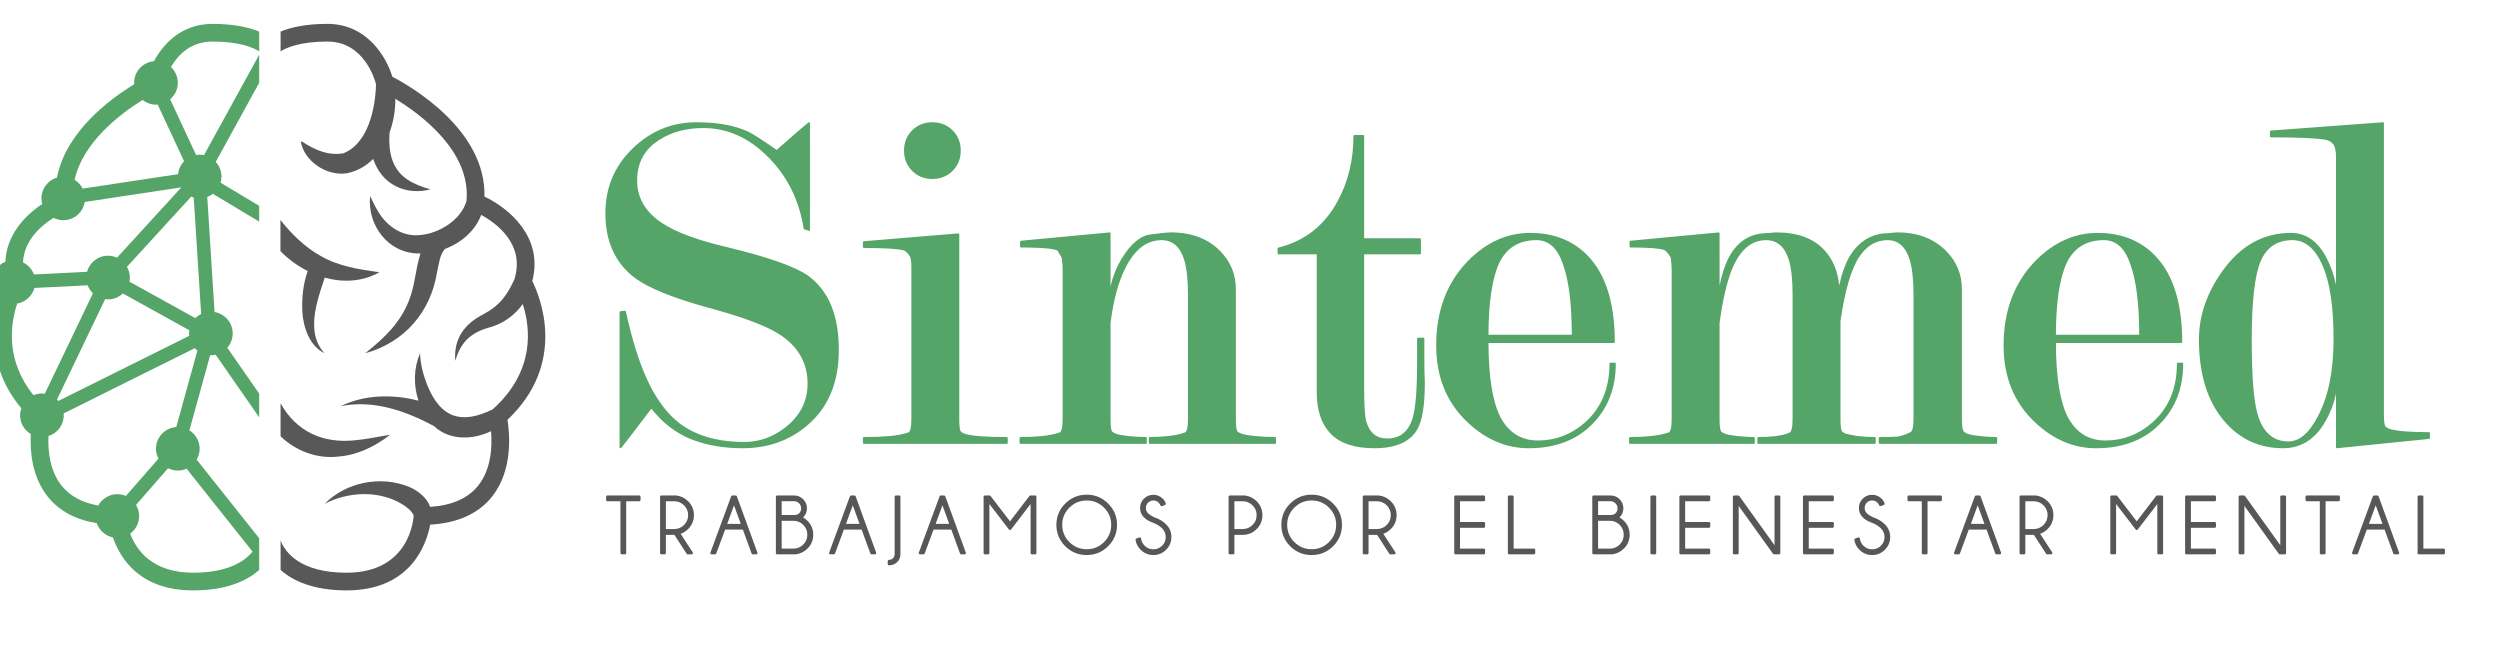 <?xml version="1.0" encoding="UTF-8" standalone="no"?>
<!DOCTYPE svg PUBLIC "-//W3C//DTD SVG 1.1//EN" "http://www.w3.org/Graphics/SVG/1.1/DTD/svg11.dtd">
<svg width="100%" height="100%" viewBox="0 0 966 250" version="1.1" xmlns="http://www.w3.org/2000/svg" xmlns:xlink="http://www.w3.org/1999/xlink" xml:space="preserve" xmlns:serif="http://www.serif.com/" style="fill-rule:evenodd;clip-rule:evenodd;stroke-linejoin:round;stroke-miterlimit:2;">
    <g transform="matrix(1,0,0,1,-13704,-8132)">
        <g id="Capa-1" serif:id="Capa 1">
        </g>
        <g id="Layer_2">
        </g>
        <g id="Layer_4">
        </g>
        <g id="Artboard7" transform="matrix(0.894,0,0,0.617,1505.16,3656.07)">
            <rect x="13638.5" y="7251" width="1080" height="405" style="fill:none;"/>
            <g transform="matrix(1.341,0,0,1.943,13251,4406.75)">
                <path d="M1046.9,1592.45C1046.29,1595.43 1045.22,1598.29 1043.68,1601.04C1040.36,1607.05 1035.74,1610.04 1029.85,1610.04C1022.18,1610.04 1015.84,1607.11 1010.84,1601.25C1005.43,1594.89 1002.72,1586.15 1002.72,1575.02C1002.72,1567.38 1005.21,1560.07 1010.19,1553.07C1016.04,1544.77 1023.44,1540.63 1032.37,1540.63C1037.21,1540.63 1041.05,1543.3 1043.85,1548.68L1043.85,1548.69C1045.22,1551.36 1046.24,1554.23 1046.9,1557.3L1046.9,1516.32C1046.9,1514.31 1046.62,1512.89 1046.02,1512.08C1045.43,1511.3 1044.6,1510.82 1043.52,1510.62C1043.52,1510.62 1043.52,1510.62 1043.52,1510.62C1040.89,1510.1 1035.02,1509.84 1025.9,1509.84C1025.74,1509.84 1025.6,1509.7 1025.6,1509.54L1025.6,1507.96C1025.6,1507.8 1025.72,1507.67 1025.88,1507.65L1062.01,1504.97C1062.1,1504.96 1062.18,1504.99 1062.24,1505.05C1062.31,1505.11 1062.34,1505.19 1062.34,1505.27L1062.34,1599C1062.34,1601.02 1062.47,1602.33 1062.78,1602.95C1062.97,1603.23 1063.4,1603.49 1064.04,1603.77L1064.05,1603.77C1066.25,1604.5 1070.52,1604.85 1076.87,1604.85C1077.04,1604.85 1077.17,1604.99 1077.17,1605.16L1077.17,1606.73C1077.17,1606.89 1077.06,1607.02 1076.9,1607.04L1047.24,1610.03C1047.15,1610.04 1047.07,1610.02 1047,1609.96C1046.94,1609.9 1046.9,1609.82 1046.9,1609.73L1046.9,1592.45ZM1046.11,1574.86C1046.11,1564.39 1044.92,1556.44 1042.51,1551C1040.15,1545.67 1036.95,1542.97 1032.85,1542.97C1027.93,1542.97 1024.5,1545.28 1022.55,1549.89C1020.67,1554.5 1019.74,1562.93 1019.74,1575.18C1019.74,1586.29 1020.31,1594.05 1021.46,1598.45C1023.1,1604.7 1026.46,1607.85 1031.58,1607.85C1035.07,1607.85 1038.17,1605.2 1040.94,1599.97L1040.94,1599.96C1044.39,1593.58 1046.11,1585.21 1046.11,1574.86ZM544.301,1513.88C550.302,1508.61 553.72,1505.66 554.555,1505.03C554.647,1504.96 554.77,1504.95 554.872,1505C554.975,1505.05 555.04,1505.16 555.04,1505.27L555.04,1539.67C555.04,1539.77 554.993,1539.86 554.914,1539.92C554.835,1539.98 554.733,1539.99 554.641,1539.96L553.221,1539.49C553.113,1539.45 553.035,1539.36 553.017,1539.25C551.555,1530.06 547.745,1522.38 541.583,1516.22L541.581,1516.22C535.438,1509.97 528.463,1506.84 520.654,1506.84C515.246,1506.84 510.566,1508.08 506.615,1510.58L506.612,1510.58C501.763,1513.57 499.34,1517.96 499.34,1523.74C499.34,1529.32 501.983,1533.86 507.252,1537.37L507.253,1537.37C511.755,1540.41 518.981,1543.07 528.927,1545.37L528.931,1545.37C541.924,1548.54 550.425,1551.56 554.439,1554.42L554.442,1554.42C561.034,1559.2 564.35,1567.17 564.35,1578.33C564.35,1588.85 560.942,1596.97 554.144,1602.7C548.409,1607.59 541.454,1610.04 533.277,1610.04C527.028,1610.04 521.415,1609.03 516.437,1607.02L516.435,1607.02C511.659,1605.04 507.49,1601.8 503.931,1597.29C497.758,1605.42 494.514,1609.63 494.202,1609.95C494.115,1610.03 493.984,1610.06 493.871,1610.01C493.757,1609.97 493.683,1609.86 493.683,1609.73L493.683,1566.18C493.683,1566.03 493.8,1565.9 493.953,1565.88L495.374,1565.72C495.528,1565.7 495.67,1565.81 495.703,1565.96C497.696,1574.98 499.95,1582.22 502.468,1587.67L502.468,1587.67C504.557,1592.27 507.01,1596.08 509.83,1599.11C515.354,1605.05 523.383,1608.01 533.908,1608.01C538.784,1608.01 543.243,1606.4 547.289,1603.18C551.944,1599.46 554.275,1594.81 554.275,1589.22C554.275,1582.38 551.111,1577 544.794,1573.07C540.391,1570.34 532.686,1567.52 521.68,1564.58L521.677,1564.58C510.689,1561.52 503.031,1558.39 498.699,1555.22L498.696,1555.22C492.309,1550.43 489.108,1543.46 489.108,1534.31C489.108,1526.12 491.979,1519.21 497.719,1513.58C503.565,1507.84 510.473,1504.97 518.445,1504.97C525.229,1504.97 530.794,1505.98 535.14,1508C536.496,1508.62 539.55,1510.58 544.301,1513.88ZM603.167,1541.09L603.167,1600.58C603.167,1602.59 603.3,1603.91 603.602,1604.53C603.796,1604.81 604.223,1605.07 604.865,1605.35L604.874,1605.35C607.075,1606.08 611.612,1606.43 618.485,1606.43C618.652,1606.43 618.788,1606.57 618.788,1606.73L618.788,1608.31C618.788,1608.48 618.652,1608.62 618.485,1608.62L572.409,1608.62C572.242,1608.62 572.106,1608.48 572.106,1608.31L572.106,1606.73C572.106,1606.57 572.242,1606.43 572.409,1606.43C575.45,1606.43 578.177,1606.33 580.589,1606.12C583.058,1605.91 585.171,1605.5 586.929,1604.89C587.126,1604.7 587.276,1604.39 587.398,1603.96C587.62,1603.19 587.727,1602.06 587.727,1600.58L587.727,1551.66C587.727,1550.49 587.655,1549.58 587.508,1548.93C587.419,1548.54 587.309,1548.25 587.163,1548.07C587.159,1548.06 587.155,1548.06 587.151,1548.05C586.467,1547.08 585.846,1546.47 585.256,1546.27C583.368,1545.75 579.086,1545.5 572.409,1545.5C572.242,1545.5 572.106,1545.36 572.106,1545.19L572.106,1543.62C572.106,1543.46 572.227,1543.33 572.384,1543.32L602.838,1540.79C602.923,1540.78 603.006,1540.81 603.069,1540.87C603.131,1540.93 603.167,1541.01 603.167,1541.09ZM594.5,1504.97C597.111,1504.97 599.286,1505.84 601.026,1507.58C602.767,1509.33 603.64,1511.5 603.64,1514.11C603.64,1516.72 602.767,1518.9 601.026,1520.64C599.286,1522.38 597.111,1523.25 594.5,1523.25C591.889,1523.25 589.715,1522.38 587.974,1520.64C586.233,1518.9 585.36,1516.72 585.36,1514.11C585.36,1511.5 586.233,1509.33 587.974,1507.58C589.715,1505.84 591.889,1504.97 594.5,1504.97ZM651.924,1569.67L651.924,1600.58C651.924,1602.59 652.058,1603.91 652.359,1604.53C652.554,1604.81 652.983,1605.07 653.632,1605.35C654.46,1605.66 655.851,1605.91 657.806,1606.12C659.898,1606.33 661.728,1606.43 663.297,1606.43C663.465,1606.43 663.601,1606.57 663.601,1606.73L663.601,1608.31C663.601,1608.48 663.465,1608.62 663.297,1608.62L622.903,1608.62C622.735,1608.62 622.599,1608.48 622.599,1608.31L622.599,1606.73C622.599,1606.57 622.735,1606.43 622.903,1606.43C625.207,1606.43 627.459,1606.33 629.659,1606.12L629.66,1606.12C631.923,1605.91 633.932,1605.5 635.686,1604.89C635.884,1604.7 636.034,1604.39 636.156,1603.96C636.378,1603.19 636.485,1602.06 636.485,1600.58L636.485,1552.77C636.485,1551.83 636.433,1550.9 636.329,1549.96C636.328,1549.95 636.327,1549.94 636.327,1549.93C636.327,1549.07 636.147,1548.39 635.762,1547.91C635.754,1547.9 635.746,1547.89 635.739,1547.88C635.739,1547.88 634.828,1546.36 634.827,1546.36C634.408,1546.09 633.576,1545.9 632.338,1545.74C630.301,1545.47 627.209,1545.34 623.061,1545.34C622.893,1545.34 622.757,1545.2 622.757,1545.04L622.757,1543.46C622.757,1543.3 622.876,1543.17 623.032,1543.16L651.592,1540.48C651.677,1540.47 651.762,1540.5 651.825,1540.55C651.888,1540.61 651.924,1540.69 651.924,1540.78C651.924,1540.78 651.924,1557.82 651.925,1557.82C652.682,1554.57 653.862,1551.63 655.464,1548.98C658.473,1544.04 661.667,1541.43 664.999,1541.11C668.277,1540.68 670.393,1540.47 671.345,1540.47C678.065,1540.47 683.395,1542.51 687.342,1546.56C690.66,1549.99 692.319,1554.06 692.319,1558.77L692.319,1600.58C692.319,1602.59 692.453,1603.91 692.754,1604.53C692.952,1604.81 693.433,1605.07 694.173,1605.35C695,1605.66 696.5,1605.91 698.672,1606.12C700.871,1606.33 702.965,1606.43 704.954,1606.43C705.122,1606.43 705.258,1606.57 705.258,1606.73L705.258,1608.31C705.258,1608.48 705.122,1608.62 704.954,1608.62L664.56,1608.62C664.392,1608.62 664.256,1608.48 664.256,1608.31L664.256,1606.73C664.256,1606.57 664.392,1606.43 664.56,1606.43C666.235,1606.43 668.171,1606.33 670.369,1606.12C672.526,1605.91 674.429,1605.5 676.079,1604.89C676.278,1604.7 676.428,1604.39 676.55,1603.96C676.772,1603.19 676.88,1602.06 676.88,1600.58L676.88,1560.66C676.88,1555.65 676.466,1551.84 675.632,1549.23C674.313,1545.07 671.896,1542.97 668.347,1542.97C663.611,1542.97 659.769,1545.93 656.783,1551.8C654.483,1556.3 652.866,1562.25 651.924,1569.67ZM753.069,1574.7L753.069,1581.96C753.069,1584.38 753.121,1586.68 753.226,1588.89C753.226,1588.89 753.227,1588.9 753.227,1588.9C753.227,1596.35 752.358,1601.45 750.657,1604.21C748.296,1608.07 743.747,1610.04 736.986,1610.04C730.572,1610.04 725.875,1608.47 722.882,1605.37C719.888,1602.27 718.379,1597.83 718.379,1592.06L718.379,1547.55L706.059,1547.55C705.891,1547.55 705.755,1547.41 705.755,1547.25L705.755,1545.67C705.755,1545.53 705.851,1545.41 705.986,1545.37C714.422,1543.29 720.774,1538.34 725.043,1530.53C728.491,1524.27 730.213,1517.21 730.213,1509.38C730.213,1509.21 730.349,1509.07 730.517,1509.07L733.357,1509.07C733.524,1509.07 733.66,1509.21 733.66,1509.38C733.66,1509.38 733.66,1542.37 733.66,1542.37L751.661,1542.37C751.828,1542.37 751.964,1542.5 751.964,1542.67L751.964,1547.25C751.964,1547.41 751.828,1547.55 751.661,1547.55L733.66,1547.55L733.66,1590.17C733.66,1595.81 733.864,1599.46 734.282,1601.14C735.292,1604.97 737.554,1606.9 741.089,1606.9C745.259,1606.9 747.996,1604.65 749.318,1600.18L749.319,1600.18C750.261,1597.04 750.726,1591.07 750.726,1582.28L750.726,1574.7C750.726,1574.54 750.862,1574.4 751.03,1574.4L752.765,1574.4C752.933,1574.4 753.069,1574.54 753.069,1574.7ZM773.74,1576.11C773.763,1587.14 775.059,1595.15 777.649,1600.12C780.325,1605.06 784.337,1607.54 789.689,1607.54C795.398,1607.54 800.433,1605.61 804.794,1601.77C810.094,1597.1 812.738,1590.75 812.738,1582.75C812.738,1582.58 812.874,1582.45 813.042,1582.45L814.462,1582.45C814.629,1582.45 814.765,1582.58 814.765,1582.75C814.765,1590.73 812.208,1597.27 807.102,1602.37C801.999,1607.48 795.197,1610.04 786.69,1610.04C779.568,1610.04 773.081,1607.33 767.234,1601.91C760.334,1595.54 756.88,1587.21 756.88,1576.91C756.88,1565.78 760.279,1556.72 767.064,1549.72L767.066,1549.72C773.02,1543.66 779.721,1540.63 787.164,1540.63C794.083,1540.63 799.829,1542.66 804.407,1546.7C811.088,1552.64 814.45,1562.34 814.45,1575.81C814.45,1575.98 814.314,1576.11 814.146,1576.11L773.74,1576.11ZM800.588,1573.45C800.569,1563.55 799.632,1556 797.766,1550.82C797.765,1550.82 797.764,1550.82 797.764,1550.81C796.028,1545.61 793.197,1542.97 789.215,1542.97C783.56,1542.97 779.548,1545.44 777.182,1550.37C774.903,1555.35 773.761,1563.04 773.74,1573.45L800.588,1573.45ZM886.763,1557.62C887.57,1553.9 888.629,1550.87 889.937,1548.52C889.938,1548.52 889.938,1548.52 889.939,1548.51C892.623,1543.9 896.332,1541.33 901.055,1540.79C901.067,1540.79 901.078,1540.79 901.089,1540.79C901.814,1540.79 902.591,1540.74 903.419,1540.63C903.42,1540.63 903.421,1540.63 903.423,1540.63C904.385,1540.53 905.08,1540.47 905.508,1540.47C912.122,1540.47 917.4,1542.51 921.347,1546.56C924.665,1549.99 926.324,1554.06 926.324,1558.77L926.324,1600.58C926.324,1602.51 926.461,1603.78 926.765,1604.39C926.951,1604.76 927.379,1605.07 928.031,1605.35C928.859,1605.66 930.251,1605.91 932.205,1606.12C934.297,1606.33 936.022,1606.43 937.382,1606.43C937.549,1606.43 937.685,1606.57 937.685,1606.73L937.685,1608.31C937.685,1608.48 937.549,1608.62 937.382,1608.62L899.827,1608.62C899.66,1608.62 899.524,1608.48 899.524,1608.31L899.524,1606.73C899.524,1606.57 899.66,1606.43 899.827,1606.43C902.334,1606.43 904.269,1606.38 905.634,1606.27C906.959,1606.07 908.385,1605.56 909.913,1604.75C910.118,1604.56 910.273,1604.25 910.398,1603.83C910.62,1603.08 910.727,1601.99 910.727,1600.58L910.727,1560.66C910.727,1555.75 910.313,1551.94 909.478,1549.23C908.16,1545.08 905.798,1542.97 902.352,1542.97C898.768,1542.97 895.803,1544.67 893.448,1548.05C890.733,1551.92 888.655,1558.92 887.192,1569.04L887.192,1600.58C887.192,1602.59 887.325,1603.91 887.627,1604.53C887.82,1604.81 888.245,1605.07 888.888,1605.34C889.621,1605.55 890.914,1605.81 892.769,1606.12C894.752,1606.33 896.579,1606.43 898.249,1606.43C898.417,1606.43 898.553,1606.57 898.553,1606.73L898.553,1608.31C898.553,1608.48 898.417,1608.62 898.249,1608.62L860.695,1608.62C860.527,1608.62 860.391,1608.48 860.391,1608.31L860.391,1606.73C860.391,1606.57 860.527,1606.43 860.695,1606.43C864.644,1606.43 867.711,1606.07 869.897,1605.35C869.897,1605.35 870.946,1604.9 870.947,1604.89C871.148,1604.71 871.299,1604.39 871.423,1603.96C871.645,1603.19 871.752,1602.06 871.752,1600.58L871.752,1560.66C871.752,1555.65 871.339,1551.84 870.504,1549.23C869.186,1545.07 866.769,1542.97 863.219,1542.97C858.596,1542.97 855.022,1545.93 852.453,1551.79C850.674,1555.97 849.264,1561.93 848.217,1569.67L848.217,1600.58C848.217,1602.59 848.351,1603.91 848.652,1604.53C848.847,1604.81 849.276,1605.07 849.925,1605.35C850.752,1605.66 852.144,1605.91 854.098,1606.12C856.19,1606.33 857.915,1606.43 859.275,1606.43C859.442,1606.43 859.578,1606.57 859.578,1606.73L859.578,1608.31C859.578,1608.48 859.442,1608.62 859.275,1608.62L819.353,1608.62C819.186,1608.62 819.05,1608.48 819.05,1608.31L819.05,1606.73C819.05,1606.57 819.186,1606.43 819.353,1606.43C821.553,1606.43 823.752,1606.33 825.952,1606.12L825.953,1606.12C828.216,1605.91 830.224,1605.5 831.979,1604.89C832.177,1604.7 832.326,1604.39 832.449,1603.96C832.67,1603.19 832.778,1602.06 832.778,1600.58L832.778,1552.77C832.778,1551.83 832.726,1550.9 832.622,1549.96C832.621,1549.95 832.62,1549.94 832.62,1549.93C832.62,1549.07 832.439,1548.39 832.055,1547.91C832.051,1547.9 832.047,1547.9 832.044,1547.89C831.358,1546.91 830.785,1546.31 830.291,1546.11C828.721,1545.59 825.127,1545.34 819.511,1545.34C819.344,1545.34 819.208,1545.2 819.208,1545.04L819.208,1543.46C819.208,1543.3 819.327,1543.17 819.483,1543.16L847.885,1540.48C847.97,1540.47 848.055,1540.5 848.118,1540.55C848.181,1540.61 848.217,1540.69 848.217,1540.78C848.217,1540.78 848.217,1557.58 848.218,1557.58C848.917,1554.11 849.831,1551.26 850.956,1549.01C853.428,1544.06 857.088,1541.33 861.924,1540.79L861.927,1540.79C862.982,1540.68 863.879,1540.63 864.617,1540.63C865.468,1540.53 866.106,1540.47 866.533,1540.47C873.366,1540.47 878.539,1542.41 882.063,1546.25L882.063,1546.25C884.777,1549.24 886.347,1553.03 886.763,1557.62ZM956.62,1576.11C956.644,1587.14 957.939,1595.15 960.529,1600.12C963.206,1605.06 967.217,1607.54 972.569,1607.54C978.279,1607.54 983.314,1605.61 987.674,1601.77C992.975,1597.1 995.619,1590.75 995.619,1582.75C995.619,1582.58 995.755,1582.45 995.922,1582.45L997.342,1582.45C997.51,1582.45 997.646,1582.58 997.646,1582.75C997.646,1590.73 995.089,1597.27 989.983,1602.37C984.879,1607.48 978.077,1610.04 969.571,1610.04C962.448,1610.04 955.962,1607.33 950.115,1601.91C943.215,1595.54 939.761,1587.21 939.761,1576.91C939.761,1565.78 943.159,1556.72 949.945,1549.72L949.946,1549.72C955.9,1543.66 962.602,1540.63 970.044,1540.63C976.963,1540.63 982.71,1542.66 987.287,1546.7C993.968,1552.64 997.33,1562.34 997.33,1575.81C997.33,1575.98 997.194,1576.11 997.027,1576.11L956.62,1576.11ZM983.469,1573.45C983.45,1563.55 982.512,1556 980.647,1550.82C980.646,1550.82 980.645,1550.82 980.644,1550.81C978.909,1545.61 976.077,1542.97 972.096,1542.97C966.44,1542.97 962.428,1545.44 960.063,1550.37C957.784,1555.35 956.642,1563.04 956.62,1573.45L983.469,1573.45Z" style="fill:rgb(84,165,103);"/>
            </g>
            <g transform="matrix(1.303,0,0,1.888,13875.3,7463.01)">
                <path d="M0,-17.294C3.779,-31.825 -7.699,-41.445 -15.869,-45.312C-15.287,-67.513 -40.415,-81.946 -46.435,-85.082C-48.451,-91.832 -54.964,-102.605 -67.961,-102.605C-75.222,-102.605 -80.177,-101.42 -83.493,-100.048L-83.493,-93.481C-81.527,-94.742 -76.992,-96.738 -67.961,-96.738C-55.927,-96.738 -52.301,-84.385 -51.845,-82.616C-52.008,-74.504 -54.547,-62.751 -62.758,-59.652C-67.67,-58.932 -71.68,-60.497 -76.474,-63.623L-76.773,-63.448C-75.633,-57.12 -68.391,-52.132 -61.7,-53.009C-58.123,-53.673 -55.162,-55.424 -52.768,-57.816C-51.482,-53.947 -49.01,-50.585 -45.155,-48.7C-41.677,-46.886 -37.326,-46.753 -33.782,-47.703C-36.644,-48.534 -39.286,-49.515 -41.417,-50.971C-46.81,-54.525 -47.784,-60.622 -47.338,-66.592C-46.028,-70.17 -45.399,-74.044 -45.432,-77.748C-36.951,-72.58 -20.26,-60.227 -21.837,-43.83C-23.623,-37.519 -31.069,-32.93 -37.56,-32.531C-43.037,-32.049 -48.005,-35.286 -50.887,-39.983C-51.995,-41.659 -52.851,-43.545 -53.806,-45.491C-54.751,-35.856 -47.905,-26.44 -37.521,-26.436C-37.377,-26.432 -37.232,-26.444 -37.089,-26.443C-38.799,-21.137 -38.904,-15.737 -40.93,-10.804C-42.257,-7.34 -44.264,-4.217 -46.714,-1.373C-49.243,1.51 -52.243,4.124 -55.436,6.663C-42.338,3.008 -33.682,-7.019 -31.568,-20.37C-30.904,-23.187 -30.709,-26.013 -28.979,-27.937C-23.6,-29.96 -18.94,-33.931 -16.945,-39.241C-11.804,-36.417 -2.335,-29.461 -5.934,-17.876C-8.299,-12.662 -10.792,-9.179 -16.056,-6.376C-22.548,-3.092 -26.128,1.822 -25.551,9.172C-23.69,2.837 -20.328,-0.254 -13.99,-1.975C-9.661,-3.181 -5.747,-5.992 -3.169,-9.678C-0.635,-1.885 1.108,12.446 -13.117,25.251C-23.524,30.364 -30.418,28.198 -34.865,17.147C-36.136,13.915 -37.081,10.44 -37.241,6.663C-39.347,11.602 -39.468,17.258 -37.746,22.395C-46.243,20.18 -55.648,20.334 -63.545,24.193C-52.634,22.038 -42.154,25.728 -32.655,30.776C-27.518,35.659 -19.798,35.447 -13.687,32.506C-13.285,37.185 -13.471,44.87 -17.881,50.478C-21.232,54.742 -26.613,57.123 -33.867,57.603C-34.947,54.548 -37.95,52.225 -40.743,51.026C-50.22,47.072 -61.758,49.405 -68.872,56.584C-61.105,52.551 -51.052,52.104 -43.489,56.527C-41.852,57.421 -39.878,59.041 -39.355,60.438L-39.358,60.521C-39.395,61.295 -40.452,79.446 -61.601,79.446C-77.111,79.446 -81.98,72.625 -83.493,68.786L-83.493,78.522C-79.351,82.2 -72.602,85.311 -61.601,85.311C-40.214,85.311 -35.074,69.907 -33.862,63.498C-24.683,62.974 -17.763,59.819 -13.27,54.103C-6.353,45.307 -7.503,33.213 -8.235,28.738C11.637,9.935 2.62,-12.01 0,-17.294" style="fill:rgb(88,88,88);fill-rule:nonzero;"/>
            </g>
            <g transform="matrix(1.303,0,0,1.888,13775.9,7418.53)">
                <path d="M0,16.219C0.248,21.531 2.357,27.75 7.364,30.221C5.579,28.277 4.552,25.966 4.16,23.591C3.178,17.481 5.471,11.056 7.437,5.129C13.467,6.806 19.884,6.537 25.581,3.341C18.765,2.379 11.984,1.396 6.005,-2.117C0.85,-4.985 -3.604,-9.359 -7.257,-14.002L-7.257,-3.67C-4.663,-1.006 -1.569,1.252 1.786,2.94C0.29,7.207 -0.198,11.658 0,16.219" style="fill:rgb(88,88,88);fill-rule:nonzero;"/>
            </g>
            <g transform="matrix(1.303,0,0,1.888,13791.7,7508.63)">
                <path d="M0,16.738C6.271,16.234 12.118,13.333 17.008,9.527C13.058,10.144 9.281,11.013 5.393,11.351C-5.479,12.518 -14.183,8.34 -19.34,-0.899L-19.34,10.021C-14.283,14.953 -7.038,17.637 0,16.738" style="fill:rgb(88,88,88);fill-rule:nonzero;"/>
            </g>
            <g transform="matrix(1.303,0,0,1.888,13724.8,7538.06)">
                <path d="M0,-96.788C-1.109,-95.659 -1.819,-94.161 -2.001,-92.503L-33.633,-87.714C-34.241,-88.919 -35.162,-89.927 -36.307,-90.629C-33.589,-103.141 -21.09,-112.561 -13.767,-117.115C-12.537,-116.152 -11.009,-115.557 -9.326,-115.557C-9.137,-115.557 -8.959,-115.598 -8.773,-115.612L0,-96.788ZM-2.595,-8.621C-6.352,-8.352 -9.326,-5.253 -9.326,-1.428C-9.326,-0.233 -9.011,0.877 -8.498,1.87L-19.308,14.233C-20.182,13.859 -21.143,13.65 -22.153,13.65C-24.885,13.65 -27.234,15.179 -28.469,17.41C-33.838,16.451 -37.941,14.233 -40.687,10.753C-44.617,5.771 -45.188,-0.909 -44.987,-5.629C-42.054,-6.557 -39.913,-9.267 -39.913,-12.508C-39.913,-12.722 -39.958,-12.923 -39.976,-13.133L3.55,-34.784C3.815,-34.493 4.108,-34.233 4.418,-33.988L-2.595,-8.621ZM22.713,32.714C19.867,36.138 14.22,39.698 3.018,39.698C-10.507,39.698 -15.809,32.277 -17.887,26.727C-16.089,25.407 -14.908,23.296 -14.908,20.896C-14.908,19.541 -15.304,18.289 -15.949,17.204L-5.306,5.029C-4.33,5.519 -3.246,5.818 -2.081,5.818C-1.044,5.818 -0.062,5.593 0.83,5.2L22.713,32.714ZM-55.359,-49.595C-52.593,-50.065 -50.385,-52.099 -49.635,-54.761L-31.986,-55.634C-31.599,-54.62 -31.001,-53.719 -30.23,-52.982L-46.217,-19.657C-46.528,-19.698 -46.836,-19.753 -47.159,-19.753C-48.148,-19.753 -49.091,-19.552 -49.949,-19.192C-59.333,-30.769 -57.614,-42.774 -55.359,-49.595M3.732,-44.754L-18.128,-56.844C-18.043,-57.287 -17.989,-57.743 -17.989,-58.212C-17.989,-59.507 -18.357,-60.705 -18.953,-61.758L2.347,-85.038C2.618,-84.924 2.912,-84.855 3.199,-84.773L5.653,-46.115C4.942,-45.759 4.286,-45.312 3.732,-44.754M-42.163,-17.736L-26.178,-51.06C-25.865,-51.019 -25.558,-50.966 -25.235,-50.966C-23.326,-50.966 -21.604,-51.72 -20.309,-52.926L1.741,-40.727C1.689,-40.376 1.634,-40.024 1.634,-39.658C1.634,-39.392 1.684,-39.14 1.712,-38.881L-41.736,-17.268C-41.877,-17.429 -42.011,-17.59 -42.163,-17.736M-43.301,-78.012C-42.326,-77.523 -41.242,-77.223 -40.079,-77.223C-36.484,-77.223 -33.522,-79.848 -32.953,-83.28L-1.082,-88.104C-1.062,-88.069 -1.045,-88.033 -1.025,-87.998L-22.249,-64.799C-23.161,-65.213 -24.167,-65.458 -25.235,-65.458C-28.574,-65.458 -31.357,-63.185 -32.197,-60.112L-49.811,-59.242C-50.463,-60.989 -51.763,-62.404 -53.427,-63.214C-53.137,-70.481 -47.542,-75.351 -43.301,-78.012M-9.989,-129.98C-13.675,-129.641 -16.572,-126.577 -16.572,-122.803C-16.572,-122.645 -16.536,-122.499 -16.526,-122.345C-24.714,-117.35 -39.206,-106.559 -42.176,-91.369C-45.148,-90.466 -47.324,-87.736 -47.324,-84.469C-47.324,-83.817 -47.211,-83.198 -47.05,-82.598C-52.97,-78.686 -58.931,-72.211 -59.274,-63.433C-61.938,-62.361 -63.824,-59.765 -63.824,-56.718C-63.824,-54.377 -62.695,-52.317 -60.973,-50.992C-63.57,-42.635 -65.313,-28.306 -53.98,-14.858C-54.236,-14.117 -54.404,-13.335 -54.404,-12.508C-54.404,-9.858 -52.968,-7.565 -50.846,-6.302C-51.144,-0.601 -50.474,7.793 -45.313,14.356C-41.547,19.148 -36.051,22.114 -28.97,23.265C-28.138,25.655 -26.117,27.487 -23.593,27.996C-21.099,35.256 -14.479,45.564 3.018,45.564C14.019,45.564 20.769,42.451 24.911,38.774L24.911,28.272L4.165,2.187C4.785,1.119 5.165,-0.104 5.165,-1.428C5.165,-4.013 3.8,-6.267 1.762,-7.549L8.641,-32.436C8.722,-32.434 8.798,-32.412 8.88,-32.412C9.432,-32.412 9.965,-32.487 10.481,-32.604L24.911,-11.848L24.911,-19.706L14.328,-34.93C15.434,-36.201 16.125,-37.842 16.125,-39.658C16.125,-43.24 13.521,-46.195 10.105,-46.78L7.686,-84.945C8.361,-85.197 8.982,-85.547 9.546,-85.978L24.911,-76.768L24.911,-81.998L12.087,-89.685C12.277,-90.334 12.411,-91.006 12.411,-91.715C12.411,-93.598 11.675,-95.296 10.498,-96.584L24.911,-122.807L24.911,-132.121L6.606,-98.815C6.141,-98.909 5.658,-98.961 5.165,-98.961C4.764,-98.961 4.376,-98.905 3.992,-98.843L-4.626,-117.329C-3.081,-118.658 -2.081,-120.603 -2.081,-122.803C-2.081,-124.873 -2.96,-126.728 -4.353,-128.05C-2.058,-132.006 2.135,-136.486 9.379,-136.486C18.437,-136.486 22.975,-134.476 24.911,-133.243L24.911,-139.796C21.595,-141.168 16.641,-142.352 9.379,-142.352C-0.611,-142.352 -6.758,-135.991 -9.989,-129.98" style="fill:rgb(84,165,103);fill-rule:nonzero;stroke:black;stroke-opacity:0;stroke-width:0.86px;"/>
            </g>
            <g transform="matrix(0.156,0,0,0.225,13741.7,6993.66)">
                <path d="M2578.84,2614.58L2578.81,2614.57C2567.11,2610.68 2557.87,2605.32 2551.04,2598.57C2551.03,2598.56 2551.02,2598.55 2551.01,2598.54C2543.9,2591.34 2540.33,2582.63 2540.33,2572.4C2540.33,2562.41 2543.89,2553.81 2551.01,2546.6L2551.03,2546.58C2558.23,2539.38 2566.95,2535.78 2577.18,2535.78C2587.24,2535.78 2595.92,2539.37 2603.2,2546.56C2607.18,2550.46 2609.95,2554.83 2611.52,2559.64C2612.12,2561.46 2611.19,2563.42 2609.41,2564.11L2601.43,2567.22C2600.53,2567.57 2599.53,2567.54 2598.66,2567.15C2597.78,2566.75 2597.1,2566.02 2596.76,2565.12C2595.75,2562.41 2594.1,2559.92 2591.82,2557.65C2587.79,2553.62 2582.91,2551.61 2577.18,2551.61C2571.44,2551.61 2566.52,2553.63 2562.42,2557.66C2558.39,2561.69 2556.39,2566.61 2556.39,2572.4C2556.39,2578.14 2558.4,2583.06 2562.43,2587.16C2566.58,2591.23 2572.32,2594.93 2579.59,2598.31C2592.64,2602.56 2603.62,2609.16 2612.53,2618.08C2622.25,2627.8 2627.11,2639.55 2627.11,2653.33C2627.11,2667.18 2622.22,2678.99 2612.43,2688.78C2602.71,2698.58 2590.96,2703.48 2577.18,2703.48C2563.33,2703.48 2551.54,2698.54 2541.83,2688.68C2533.93,2680.86 2529.25,2671.75 2527.73,2661.38C2527.49,2659.69 2528.46,2658.06 2530.07,2657.48L2538.39,2654.49C2539.42,2654.12 2540.58,2654.24 2541.51,2654.83C2542.45,2655.42 2543.06,2656.4 2543.18,2657.5C2543.97,2665.16 2547.26,2671.82 2552.99,2677.49L2553.01,2677.5C2559.69,2684.19 2567.75,2687.53 2577.18,2687.53C2586.61,2687.53 2594.67,2684.19 2601.36,2677.5C2608.04,2670.81 2611.39,2662.76 2611.39,2653.33C2611.39,2643.97 2608.04,2635.95 2601.36,2629.26C2595.21,2623.12 2587.7,2618.23 2578.84,2614.58ZM4570.36,2614.58L4570.33,2614.57C4558.63,2610.68 4549.39,2605.32 4542.56,2598.57C4542.55,2598.56 4542.54,2598.55 4542.53,2598.54C4535.42,2591.34 4531.85,2582.63 4531.85,2572.4C4531.85,2562.41 4535.41,2553.81 4542.53,2546.6L4542.55,2546.58C4549.75,2539.38 4558.47,2535.78 4568.7,2535.78C4578.76,2535.78 4587.44,2539.37 4594.72,2546.56C4598.7,2550.46 4601.47,2554.83 4603.04,2559.64C4603.64,2561.46 4602.71,2563.42 4600.93,2564.11L4592.95,2567.22C4592.05,2567.57 4591.05,2567.54 4590.18,2567.15C4589.3,2566.75 4588.61,2566.02 4588.28,2565.12C4587.27,2562.41 4585.61,2559.92 4583.34,2557.65C4579.31,2553.62 4574.43,2551.61 4568.7,2551.61C4562.96,2551.61 4558.04,2553.63 4553.94,2557.66C4549.91,2561.69 4547.91,2566.61 4547.91,2572.4C4547.91,2578.14 4549.92,2583.06 4553.95,2587.16C4558.1,2591.23 4563.84,2594.93 4571.11,2598.31C4584.16,2602.56 4595.13,2609.16 4604.05,2618.08C4613.77,2627.8 4618.63,2639.55 4618.63,2653.33C4618.63,2667.18 4613.74,2678.99 4603.95,2688.78C4594.23,2698.58 4582.48,2703.48 4568.7,2703.48C4554.85,2703.48 4543.06,2698.54 4533.35,2688.68C4525.45,2680.86 4520.77,2671.75 4519.25,2661.38C4519.01,2659.69 4519.98,2658.06 4521.59,2657.48L4529.9,2654.49C4530.94,2654.12 4532.1,2654.24 4533.03,2654.83C4533.97,2655.42 4534.58,2656.4 4534.69,2657.5C4535.49,2665.16 4538.78,2671.82 4544.51,2677.49L4544.53,2677.5C4551.21,2684.19 4559.27,2687.53 4568.7,2687.53C4578.13,2687.53 4586.19,2684.19 4592.88,2677.5C4599.56,2670.81 4602.91,2662.76 4602.91,2653.33C4602.91,2643.97 4599.56,2635.95 4592.88,2629.26C4586.73,2623.12 4579.22,2618.23 4570.36,2614.58ZM1116.58,2553.72L1116.58,2698C1116.58,2699.98 1114.97,2701.59 1112.99,2701.59L1104.23,2701.59C1102.25,2701.59 1100.64,2699.98 1100.64,2698C1100.64,2698 1100.64,2553.72 1100.64,2553.72L1064.55,2553.72C1062.56,2553.72 1060.95,2552.11 1060.95,2550.12L1060.95,2541.25C1060.95,2539.27 1062.56,2537.66 1064.55,2537.66L1152.67,2537.66C1154.66,2537.66 1156.27,2539.27 1156.27,2541.25L1156.27,2550.12C1156.27,2552.11 1154.66,2553.72 1152.67,2553.72L1116.58,2553.72ZM1250.22,2647.28L1226.51,2647.28L1226.51,2698C1226.51,2699.98 1224.9,2701.59 1222.91,2701.59L1214.04,2701.59C1212.06,2701.59 1210.45,2699.98 1210.45,2698L1210.45,2541.25C1210.45,2539.27 1212.06,2537.66 1214.04,2537.66L1255.17,2537.66C1255.33,2537.66 1255.49,2537.67 1255.65,2537.69C1268.43,2539.43 1279.28,2544.76 1288.19,2553.68L1288.2,2553.69C1298.88,2564.44 1304.21,2577.33 1304.21,2592.36C1304.21,2607.54 1298.87,2620.47 1288.19,2631.15C1282.02,2637.32 1275.11,2641.71 1267.46,2644.34L1300.97,2696.05C1301.69,2697.15 1301.75,2698.56 1301.12,2699.72C1300.49,2700.87 1299.28,2701.59 1297.96,2701.59L1287.1,2701.59C1285.87,2701.59 1284.74,2700.97 1284.07,2699.94L1250.22,2647.28ZM1226.51,2553.83C1226.51,2553.83 1226.51,2631.11 1226.51,2631.11L1249.52,2631.11C1260.13,2631.11 1269.23,2627.36 1276.8,2619.85C1284.37,2612.28 1288.16,2603.11 1288.16,2592.36C1288.16,2581.68 1284.38,2572.59 1276.81,2565.09C1269.23,2557.58 1260.14,2553.83 1249.52,2553.83L1226.51,2553.83ZM1423.23,2540.03L1480.1,2696.78C1480.5,2697.88 1480.34,2699.1 1479.66,2700.06C1478.99,2701.02 1477.89,2701.59 1476.72,2701.59L1467.41,2701.59C1465.9,2701.59 1464.55,2700.65 1464.03,2699.23L1439.84,2632.64L1390.65,2632.64L1366.02,2699.25C1365.5,2700.66 1364.16,2701.59 1362.65,2701.59L1353.23,2701.59C1352.06,2701.59 1350.96,2701.02 1350.29,2700.06C1349.61,2699.09 1349.45,2697.86 1349.86,2696.76L1407.39,2540.02C1407.91,2538.6 1409.26,2537.66 1410.76,2537.66L1419.85,2537.66C1421.37,2537.66 1422.71,2538.61 1423.23,2540.03ZM1434.02,2616.7L1415.3,2565.08L1396.5,2616.7L1434.02,2616.7ZM1606.78,2598.82C1611.06,2601.23 1615.07,2604.33 1618.78,2608.11C1629.46,2618.78 1634.8,2631.71 1634.8,2646.9C1634.8,2662 1629.46,2674.9 1618.78,2685.58C1609.87,2694.49 1599.02,2699.82 1586.24,2701.56C1586.08,2701.58 1585.92,2701.59 1585.76,2701.59L1534.88,2701.59C1532.89,2701.59 1531.28,2699.98 1531.28,2698L1531.28,2541.25C1531.28,2539.27 1532.89,2537.66 1534.88,2537.66L1581.65,2537.66C1591.6,2537.66 1600.02,2541.16 1606.93,2548.14C1613.91,2555.12 1617.39,2563.55 1617.39,2573.4C1617.39,2583.24 1613.91,2591.66 1606.95,2598.63C1606.89,2598.7 1606.84,2598.76 1606.78,2598.82ZM1547.34,2553.6L1547.34,2592.09C1547.34,2592.09 1583.46,2592.09 1583.51,2592.09C1588.83,2591.51 1592.87,2590.03 1595.52,2587.38C1599.33,2583.56 1601.23,2578.9 1601.23,2573.4C1601.23,2567.96 1599.29,2563.3 1595.41,2559.43L1595.39,2559.4C1591.59,2555.54 1586.97,2553.6 1581.54,2553.6L1547.34,2553.6ZM1579.99,2685.54C1590.6,2685.54 1599.65,2681.79 1607.15,2674.29C1614.66,2666.72 1618.41,2657.58 1618.41,2646.9C1618.41,2636.21 1614.66,2627.07 1607.15,2619.49C1599.65,2611.93 1590.6,2608.14 1579.99,2608.14L1547.34,2608.14L1547.34,2685.54L1579.99,2685.54ZM1752.27,2540.03L1809.13,2696.78C1809.53,2697.88 1809.37,2699.1 1808.7,2700.06C1808.03,2701.02 1806.93,2701.59 1805.76,2701.59L1796.44,2701.59C1794.93,2701.59 1793.58,2700.65 1793.07,2699.23L1768.87,2632.64L1719.69,2632.64L1695.06,2699.25C1694.54,2700.66 1693.19,2701.59 1691.69,2701.59L1682.27,2701.59C1681.09,2701.59 1679.99,2701.02 1679.32,2700.06C1678.65,2699.09 1678.49,2697.86 1678.89,2696.76L1736.42,2540.02C1736.94,2538.6 1738.29,2537.66 1739.8,2537.66L1748.89,2537.66C1750.4,2537.66 1751.75,2538.61 1752.27,2540.03ZM1763.05,2616.7L1744.34,2565.08L1725.53,2616.7L1763.05,2616.7ZM1876.37,2700.99C1876.37,2710.03 1873.28,2717.46 1867.17,2723.32C1861.1,2729.14 1853.63,2732.08 1844.73,2732.08C1842.75,2732.08 1841.14,2730.47 1841.14,2728.49L1841.14,2720.39C1841.14,2718.41 1842.75,2716.8 1844.73,2716.8C1849.13,2716.8 1852.87,2715.31 1855.95,2712.3C1858.94,2709.3 1860.32,2705.14 1860.32,2699.89L1860.32,2541.25C1860.32,2539.27 1861.92,2537.66 1863.91,2537.66L1872.78,2537.66C1874.76,2537.66 1876.37,2539.27 1876.37,2541.25L1876.37,2700.99ZM2000.71,2540.03L2057.58,2696.78C2057.98,2697.88 2057.81,2699.1 2057.14,2700.06C2056.47,2701.02 2055.37,2701.59 2054.2,2701.59L2044.89,2701.59C2043.38,2701.59 2042.03,2700.65 2041.51,2699.23L2017.32,2632.64L1968.13,2632.64L1943.5,2699.25C1942.98,2700.66 1941.63,2701.59 1940.13,2701.59L1930.71,2701.59C1929.54,2701.59 1928.43,2701.02 1927.76,2700.06C1927.09,2699.09 1926.93,2697.86 1927.34,2696.76L1984.87,2540.02C1985.39,2538.6 1986.74,2537.66 1988.24,2537.66L1997.33,2537.66C1998.84,2537.66 2000.19,2538.61 2000.71,2540.03ZM2011.5,2616.7L1992.78,2565.08L1973.97,2616.7L2011.5,2616.7ZM2253.07,2541.25L2253.07,2698C2253.07,2699.98 2251.46,2701.59 2249.48,2701.59L2240.61,2701.59C2238.62,2701.59 2237.02,2699.98 2237.02,2698L2237.02,2561.42L2182.83,2632.45C2182.15,2633.34 2181.09,2633.86 2179.97,2633.86C2178.85,2633.86 2177.8,2633.34 2177.12,2632.45L2122.82,2561.4L2122.82,2698C2122.82,2699.98 2121.21,2701.59 2119.22,2701.59L2110.36,2701.59C2108.37,2701.59 2106.76,2699.98 2106.76,2698L2106.76,2541.25C2106.76,2539.27 2108.37,2537.66 2110.36,2537.66L2123.22,2537.66C2124.34,2537.66 2125.39,2538.18 2126.07,2539.07L2179.97,2609.61L2233.76,2539.08C2234.44,2538.18 2235.5,2537.66 2236.62,2537.66L2249.48,2537.66C2251.46,2537.66 2253.07,2539.27 2253.07,2541.25ZM2392.43,2535.44C2415.67,2535.44 2435.47,2543.67 2451.84,2560.11C2468.28,2576.48 2476.51,2596.24 2476.51,2619.41C2476.51,2642.64 2468.28,2662.48 2451.84,2678.92C2435.47,2695.29 2415.67,2703.48 2392.43,2703.48C2369.28,2703.48 2349.47,2695.3 2333.03,2678.93L2333.02,2678.92C2316.66,2662.48 2308.47,2642.64 2308.47,2619.41C2308.47,2596.24 2316.66,2576.48 2333.03,2560.11C2349.47,2543.66 2369.27,2535.44 2392.43,2535.44ZM2392.43,2551.61C2373.76,2551.61 2357.8,2558.24 2344.54,2571.51C2331.27,2584.77 2324.64,2600.74 2324.64,2619.41C2324.64,2638.14 2331.27,2654.15 2344.54,2667.41C2357.8,2680.68 2373.76,2687.31 2392.43,2687.31C2411.17,2687.31 2427.18,2680.68 2440.44,2667.41C2453.71,2654.15 2460.34,2638.14 2460.34,2619.41C2460.34,2600.74 2453.71,2584.77 2440.44,2571.51C2427.18,2558.24 2411.17,2551.61 2392.43,2551.61ZM2801.62,2647.28L2801.62,2698C2801.62,2699.98 2800.01,2701.59 2798.02,2701.59L2789.16,2701.59C2787.17,2701.59 2785.56,2699.98 2785.56,2698L2785.56,2541.25C2785.56,2539.27 2787.17,2537.66 2789.16,2537.66L2830.28,2537.66C2830.44,2537.66 2830.6,2537.67 2830.76,2537.69C2843.55,2539.43 2854.39,2544.76 2863.31,2553.68L2863.32,2553.69C2873.99,2564.44 2879.32,2577.33 2879.32,2592.36C2879.32,2607.53 2873.99,2620.5 2863.32,2631.25L2863.31,2631.26C2852.63,2641.93 2839.74,2647.28 2824.63,2647.28L2801.62,2647.28ZM2801.62,2553.83C2801.62,2553.83 2801.62,2631.11 2801.62,2631.11L2824.63,2631.11C2835.24,2631.11 2844.34,2627.36 2851.91,2619.85C2859.49,2612.28 2863.27,2603.11 2863.27,2592.36C2863.27,2581.68 2859.49,2572.59 2851.92,2565.09C2844.34,2557.58 2835.25,2553.83 2824.63,2553.83L2801.62,2553.83ZM3015.69,2535.44C3038.93,2535.44 3058.73,2543.67 3075.1,2560.11C3091.55,2576.48 3099.77,2596.24 3099.77,2619.41C3099.77,2642.64 3091.55,2662.48 3075.1,2678.92C3058.74,2695.29 3038.93,2703.48 3015.69,2703.48C2992.53,2703.48 2972.73,2695.3 2956.29,2678.93L2956.28,2678.92C2939.92,2662.48 2931.73,2642.64 2931.73,2619.41C2931.73,2596.24 2939.92,2576.48 2956.29,2560.11C2972.73,2543.66 2992.53,2535.44 3015.69,2535.44ZM3015.69,2551.61C2997.03,2551.61 2981.06,2558.24 2967.8,2571.51C2954.53,2584.77 2947.9,2600.74 2947.9,2619.41C2947.9,2638.14 2954.53,2654.15 2967.8,2667.41C2981.06,2680.68 2997.03,2687.31 3015.69,2687.31C3034.43,2687.31 3050.44,2680.68 3063.7,2667.41C3076.97,2654.15 3083.6,2638.14 3083.6,2619.41C3083.6,2600.74 3076.97,2584.77 3063.7,2571.51C3050.44,2558.24 3034.43,2551.61 3015.69,2551.61ZM3197.04,2647.28L3173.33,2647.28L3173.33,2698C3173.33,2699.98 3171.72,2701.59 3169.74,2701.59L3160.87,2701.59C3158.88,2701.59 3157.27,2699.98 3157.27,2698L3157.27,2541.25C3157.27,2539.27 3158.88,2537.66 3160.87,2537.66L3201.99,2537.66C3202.16,2537.66 3202.32,2537.67 3202.48,2537.69C3215.26,2539.43 3226.1,2544.76 3235.02,2553.68L3235.03,2553.69C3245.7,2564.44 3251.04,2577.33 3251.04,2592.36C3251.04,2607.54 3245.7,2620.47 3235.02,2631.15C3228.85,2637.32 3221.93,2641.71 3214.28,2644.34L3247.8,2696.05C3248.51,2697.15 3248.57,2698.56 3247.94,2699.72C3247.31,2700.87 3246.1,2701.59 3244.78,2701.59L3233.92,2701.59C3232.7,2701.59 3231.56,2700.97 3230.9,2699.94L3197.04,2647.28ZM3173.33,2553.83C3173.33,2553.83 3173.33,2631.11 3173.33,2631.11L3196.34,2631.11C3206.96,2631.11 3216.05,2627.36 3223.62,2619.85C3231.2,2612.28 3234.98,2603.11 3234.98,2592.36C3234.98,2581.68 3231.2,2572.59 3223.63,2565.09C3216.06,2557.58 3206.96,2553.83 3196.34,2553.83L3173.33,2553.83ZM3496.26,2541.25L3496.26,2550.12C3496.26,2552.11 3494.66,2553.72 3492.67,2553.72L3426.76,2553.72L3426.76,2611.6L3492.67,2611.6C3494.66,2611.6 3496.26,2613.21 3496.26,2615.19L3496.26,2624.06C3496.26,2626.05 3494.66,2627.65 3492.67,2627.65L3426.76,2627.65L3426.76,2685.54L3492.67,2685.54C3494.66,2685.54 3496.26,2687.15 3496.26,2689.13L3496.26,2698C3496.26,2699.98 3494.66,2701.59 3492.67,2701.59L3414.3,2701.59C3412.32,2701.59 3410.71,2699.98 3410.71,2698L3410.71,2541.25C3410.71,2539.27 3412.32,2537.66 3414.3,2537.66L3492.67,2537.66C3494.66,2537.66 3496.26,2539.27 3496.26,2541.25ZM3559.32,2698L3559.32,2541.25C3559.32,2539.27 3560.93,2537.66 3562.91,2537.66L3571.78,2537.66C3573.76,2537.66 3575.37,2539.27 3575.37,2541.25L3575.37,2685.54L3631.53,2685.54C3633.51,2685.54 3635.12,2687.15 3635.12,2689.13L3635.12,2698C3635.12,2699.98 3633.51,2701.59 3631.53,2701.59L3562.91,2701.59C3560.93,2701.59 3559.32,2699.98 3559.32,2698ZM3868.73,2598.82C3873.01,2601.23 3877.02,2604.33 3880.74,2608.11C3891.41,2618.78 3896.76,2631.71 3896.76,2646.9C3896.76,2662 3891.42,2674.9 3880.74,2685.58C3871.82,2694.49 3860.98,2699.82 3848.2,2701.56C3848.04,2701.58 3847.87,2701.59 3847.71,2701.59L3796.83,2701.59C3794.85,2701.59 3793.24,2699.98 3793.24,2698L3793.24,2541.25C3793.24,2539.27 3794.85,2537.66 3796.83,2537.66L3843.61,2537.66C3853.56,2537.66 3861.98,2541.16 3868.88,2548.14C3875.86,2555.12 3879.35,2563.55 3879.35,2573.4C3879.35,2583.24 3875.87,2591.66 3868.91,2598.63C3868.85,2598.7 3868.79,2598.76 3868.73,2598.82ZM3809.29,2553.6L3809.29,2592.09C3809.29,2592.09 3845.42,2592.09 3845.47,2592.09C3850.79,2591.51 3854.83,2590.03 3857.48,2587.38C3861.29,2583.56 3863.19,2578.9 3863.19,2573.4C3863.19,2567.96 3861.24,2563.3 3857.37,2559.43L3857.35,2559.4C3853.54,2555.54 3848.93,2553.6 3843.5,2553.6L3809.29,2553.6ZM3841.95,2685.54C3852.56,2685.54 3861.61,2681.79 3869.11,2674.29C3876.62,2666.72 3880.37,2657.58 3880.37,2646.9C3880.37,2636.21 3876.62,2627.07 3869.11,2619.49C3861.61,2611.93 3852.55,2608.14 3841.95,2608.14L3809.29,2608.14L3809.29,2685.54L3841.95,2685.54ZM3970.32,2541.25L3970.32,2698C3970.32,2699.98 3968.71,2701.59 3966.72,2701.59L3957.86,2701.59C3955.87,2701.59 3954.26,2699.98 3954.26,2698L3954.26,2541.25C3954.26,2539.27 3955.87,2537.66 3957.86,2537.66L3966.72,2537.66C3968.71,2537.66 3970.32,2539.27 3970.32,2541.25ZM4120.03,2541.25L4120.03,2550.12C4120.03,2552.11 4118.43,2553.72 4116.44,2553.72L4050.53,2553.72L4050.53,2611.6L4116.44,2611.6C4118.43,2611.6 4120.03,2613.21 4120.03,2615.19L4120.03,2624.06C4120.03,2626.05 4118.43,2627.65 4116.44,2627.65L4050.53,2627.65L4050.53,2685.54L4116.44,2685.54C4118.43,2685.54 4120.03,2687.15 4120.03,2689.13L4120.03,2698C4120.03,2699.98 4118.43,2701.59 4116.44,2701.59L4038.07,2701.59C4036.09,2701.59 4034.48,2699.98 4034.48,2698L4034.48,2541.25C4034.48,2539.27 4036.09,2537.66 4038.07,2537.66L4116.44,2537.66C4118.43,2537.66 4120.03,2539.27 4120.03,2541.25ZM4200.47,2539.17L4298.15,2676.03L4298.15,2541.25C4298.15,2539.27 4299.76,2537.66 4301.74,2537.66L4310.61,2537.66C4312.6,2537.66 4314.2,2539.27 4314.2,2541.25L4314.2,2698C4314.2,2699.98 4312.6,2701.59 4310.61,2701.59L4296.98,2701.59C4295.82,2701.59 4294.73,2701.03 4294.05,2700.09L4198.81,2566.66L4198.81,2698C4198.81,2699.98 4197.2,2701.59 4195.22,2701.59L4186.35,2701.59C4184.36,2701.59 4182.75,2699.98 4182.75,2698L4182.75,2541.25C4182.75,2539.27 4184.36,2537.66 4186.35,2537.66L4197.54,2537.66C4198.7,2537.66 4199.79,2538.22 4200.47,2539.17ZM4462.48,2541.25L4462.48,2550.12C4462.48,2552.11 4460.87,2553.72 4458.89,2553.72L4392.98,2553.72L4392.98,2611.6L4458.89,2611.6C4460.87,2611.6 4462.48,2613.21 4462.48,2615.19L4462.48,2624.06C4462.48,2626.05 4460.87,2627.65 4458.89,2627.65L4392.98,2627.65L4392.98,2685.54L4458.89,2685.54C4460.87,2685.54 4462.48,2687.15 4462.48,2689.13L4462.48,2698C4462.48,2699.98 4460.87,2701.59 4458.89,2701.59L4380.52,2701.59C4378.53,2701.59 4376.92,2699.98 4376.92,2698L4376.92,2541.25C4376.92,2539.27 4378.53,2537.66 4380.52,2537.66L4458.89,2537.66C4460.87,2537.66 4462.48,2539.27 4462.48,2541.25ZM4722.12,2553.72L4722.12,2698C4722.12,2699.98 4720.51,2701.59 4718.53,2701.59L4709.77,2701.59C4707.79,2701.59 4706.18,2699.98 4706.18,2698C4706.18,2698 4706.18,2553.72 4706.18,2553.72L4670.09,2553.72C4668.1,2553.72 4666.49,2552.11 4666.49,2550.12L4666.49,2541.25C4666.49,2539.27 4668.1,2537.66 4670.09,2537.66L4758.22,2537.66C4760.2,2537.66 4761.81,2539.27 4761.81,2541.25L4761.81,2550.12C4761.81,2552.11 4760.2,2553.72 4758.22,2553.72L4722.12,2553.72ZM4868.97,2540.03L4925.83,2696.78C4926.23,2697.88 4926.07,2699.1 4925.4,2700.06C4924.72,2701.02 4923.63,2701.59 4922.45,2701.59L4913.14,2701.59C4911.63,2701.59 4910.28,2700.65 4909.77,2699.23L4885.57,2632.64L4836.39,2632.64L4811.76,2699.25C4811.23,2700.66 4809.89,2701.59 4808.39,2701.59L4798.97,2701.59C4797.79,2701.59 4796.69,2701.02 4796.02,2700.06C4795.35,2699.09 4795.19,2697.86 4795.59,2696.76L4853.12,2540.02C4853.64,2538.6 4854.99,2537.66 4856.5,2537.66L4865.59,2537.66C4867.1,2537.66 4868.45,2538.61 4868.97,2540.03ZM4879.75,2616.7L4861.03,2565.08L4842.23,2616.7L4879.75,2616.7ZM5016.78,2647.28L4993.07,2647.28L4993.07,2698C4993.07,2699.98 4991.46,2701.59 4989.48,2701.59L4980.61,2701.59C4978.62,2701.59 4977.02,2699.98 4977.02,2698L4977.02,2541.25C4977.02,2539.27 4978.62,2537.66 4980.61,2537.66L5021.73,2537.66C5021.9,2537.66 5022.06,2537.67 5022.22,2537.69C5035,2539.43 5045.84,2544.76 5054.76,2553.68L5054.77,2553.69C5065.44,2564.44 5070.78,2577.33 5070.78,2592.36C5070.78,2607.54 5065.44,2620.47 5054.76,2631.15C5048.59,2637.32 5041.67,2641.71 5034.03,2644.34L5067.54,2696.05C5068.26,2697.15 5068.31,2698.56 5067.68,2699.72C5067.05,2700.87 5065.84,2701.59 5064.52,2701.59L5053.66,2701.59C5052.44,2701.59 5051.3,2700.97 5050.64,2699.94L5016.78,2647.28ZM4993.07,2553.83C4993.07,2553.83 4993.07,2631.11 4993.07,2631.11L5016.08,2631.11C5026.7,2631.11 5035.79,2627.36 5043.37,2619.85C5050.94,2612.28 5054.72,2603.11 5054.72,2592.36C5054.72,2581.68 5050.94,2572.59 5043.37,2565.09C5035.8,2557.58 5026.7,2553.83 5016.08,2553.83L4993.07,2553.83ZM5374.76,2541.25L5374.76,2698C5374.76,2699.98 5373.15,2701.59 5371.17,2701.59L5362.3,2701.59C5360.31,2701.59 5358.7,2699.98 5358.7,2698L5358.7,2561.42L5304.52,2632.45C5303.84,2633.34 5302.78,2633.86 5301.66,2633.86C5300.54,2633.86 5299.49,2633.34 5298.81,2632.45L5244.51,2561.4L5244.51,2698C5244.51,2699.98 5242.9,2701.59 5240.91,2701.59L5232.05,2701.59C5230.06,2701.59 5228.45,2699.98 5228.45,2698L5228.45,2541.25C5228.45,2539.27 5230.06,2537.66 5232.05,2537.66L5244.9,2537.66C5246.02,2537.66 5247.08,2538.18 5247.76,2539.07L5301.66,2609.61L5355.45,2539.08C5356.13,2538.18 5357.19,2537.66 5358.31,2537.66L5371.17,2537.66C5373.15,2537.66 5374.76,2539.27 5374.76,2541.25ZM5521.26,2541.25L5521.26,2550.12C5521.26,2552.11 5519.65,2553.72 5517.67,2553.72L5451.76,2553.72L5451.76,2611.6L5517.67,2611.6C5519.65,2611.6 5521.26,2613.21 5521.26,2615.19L5521.26,2624.06C5521.26,2626.05 5519.65,2627.65 5517.67,2627.65L5451.76,2627.65L5451.76,2685.54L5517.67,2685.54C5519.65,2685.54 5521.26,2687.15 5521.26,2689.13L5521.26,2698C5521.26,2699.98 5519.65,2701.59 5517.67,2701.59L5439.3,2701.59C5437.31,2701.59 5435.7,2699.98 5435.7,2698L5435.7,2541.25C5435.7,2539.27 5437.31,2537.66 5439.3,2537.66L5517.67,2537.66C5519.65,2537.66 5521.26,2539.27 5521.26,2541.25ZM5601.69,2539.17L5699.38,2676.03L5699.38,2541.25C5699.38,2539.27 5700.99,2537.66 5702.97,2537.66L5711.84,2537.66C5713.82,2537.66 5715.43,2539.27 5715.43,2541.25L5715.43,2698C5715.43,2699.98 5713.82,2701.59 5711.84,2701.59L5698.2,2701.59C5697.04,2701.59 5695.95,2701.03 5695.28,2700.09L5600.03,2566.66L5600.03,2698C5600.03,2699.98 5598.43,2701.59 5596.44,2701.59L5587.57,2701.59C5585.59,2701.59 5583.98,2699.98 5583.98,2698L5583.98,2541.25C5583.98,2539.27 5585.59,2537.66 5587.57,2537.66L5598.77,2537.66C5599.93,2537.66 5601.02,2538.22 5601.69,2539.17ZM5824.91,2553.72L5824.91,2698C5824.91,2699.98 5823.3,2701.59 5821.32,2701.59L5812.56,2701.59C5810.58,2701.59 5808.97,2699.98 5808.97,2698C5808.97,2698 5808.97,2553.72 5808.97,2553.72L5772.88,2553.72C5770.89,2553.72 5769.28,2552.11 5769.28,2550.12L5769.28,2541.25C5769.28,2539.27 5770.89,2537.66 5772.88,2537.66L5861,2537.66C5862.99,2537.66 5864.6,2539.27 5864.6,2541.25L5864.6,2550.12C5864.6,2552.11 5862.99,2553.72 5861,2553.72L5824.91,2553.72ZM5971.75,2540.03L6028.62,2696.78C6029.02,2697.88 6028.86,2699.1 6028.19,2700.06C6027.51,2701.02 6026.41,2701.59 6025.24,2701.59L6015.93,2701.59C6014.42,2701.59 6013.07,2700.65 6012.56,2699.23L5988.36,2632.64L5939.17,2632.64L5914.55,2699.25C5914.02,2700.66 5912.68,2701.59 5911.18,2701.59L5901.75,2701.59C5900.58,2701.59 5899.48,2701.02 5898.81,2700.06C5898.14,2699.09 5897.98,2697.86 5898.38,2696.76L5955.91,2540.02C5956.43,2538.6 5957.78,2537.66 5959.28,2537.66L5968.38,2537.66C5969.89,2537.66 5971.24,2538.61 5971.75,2540.03ZM5982.54,2616.7L5963.82,2565.08L5945.02,2616.7L5982.54,2616.7ZM6079.8,2698L6079.8,2541.25C6079.8,2539.27 6081.41,2537.66 6083.4,2537.66L6092.27,2537.66C6094.25,2537.66 6095.86,2539.27 6095.86,2541.25L6095.86,2685.54L6152.02,2685.54C6154,2685.54 6155.61,2687.15 6155.61,2689.13L6155.61,2698C6155.61,2699.98 6154,2701.59 6152.02,2701.59L6083.4,2701.59C6081.41,2701.59 6079.8,2699.98 6079.8,2698Z" style="fill:rgb(87,87,87);"/>
            </g>
        </g>
        <g id="Layer-1" serif:id="Layer 1">
        </g>
        <g id="BACKGROUND">
        </g>
        <g id="OBJECTS">
        </g>
        <g id="BACKGROUND1" serif:id="BACKGROUND">
        </g>
        <g id="OBJECTS1" serif:id="OBJECTS">
        </g>
        <g id="Layer-11" serif:id="Layer 1">
        </g>
        <g id="Layer-12" serif:id="Layer 1">
        </g>
        <g id="Layer-13" serif:id="Layer 1">
        </g>
        <g id="Layer-14" serif:id="Layer 1">
        </g>
    </g>
</svg>
